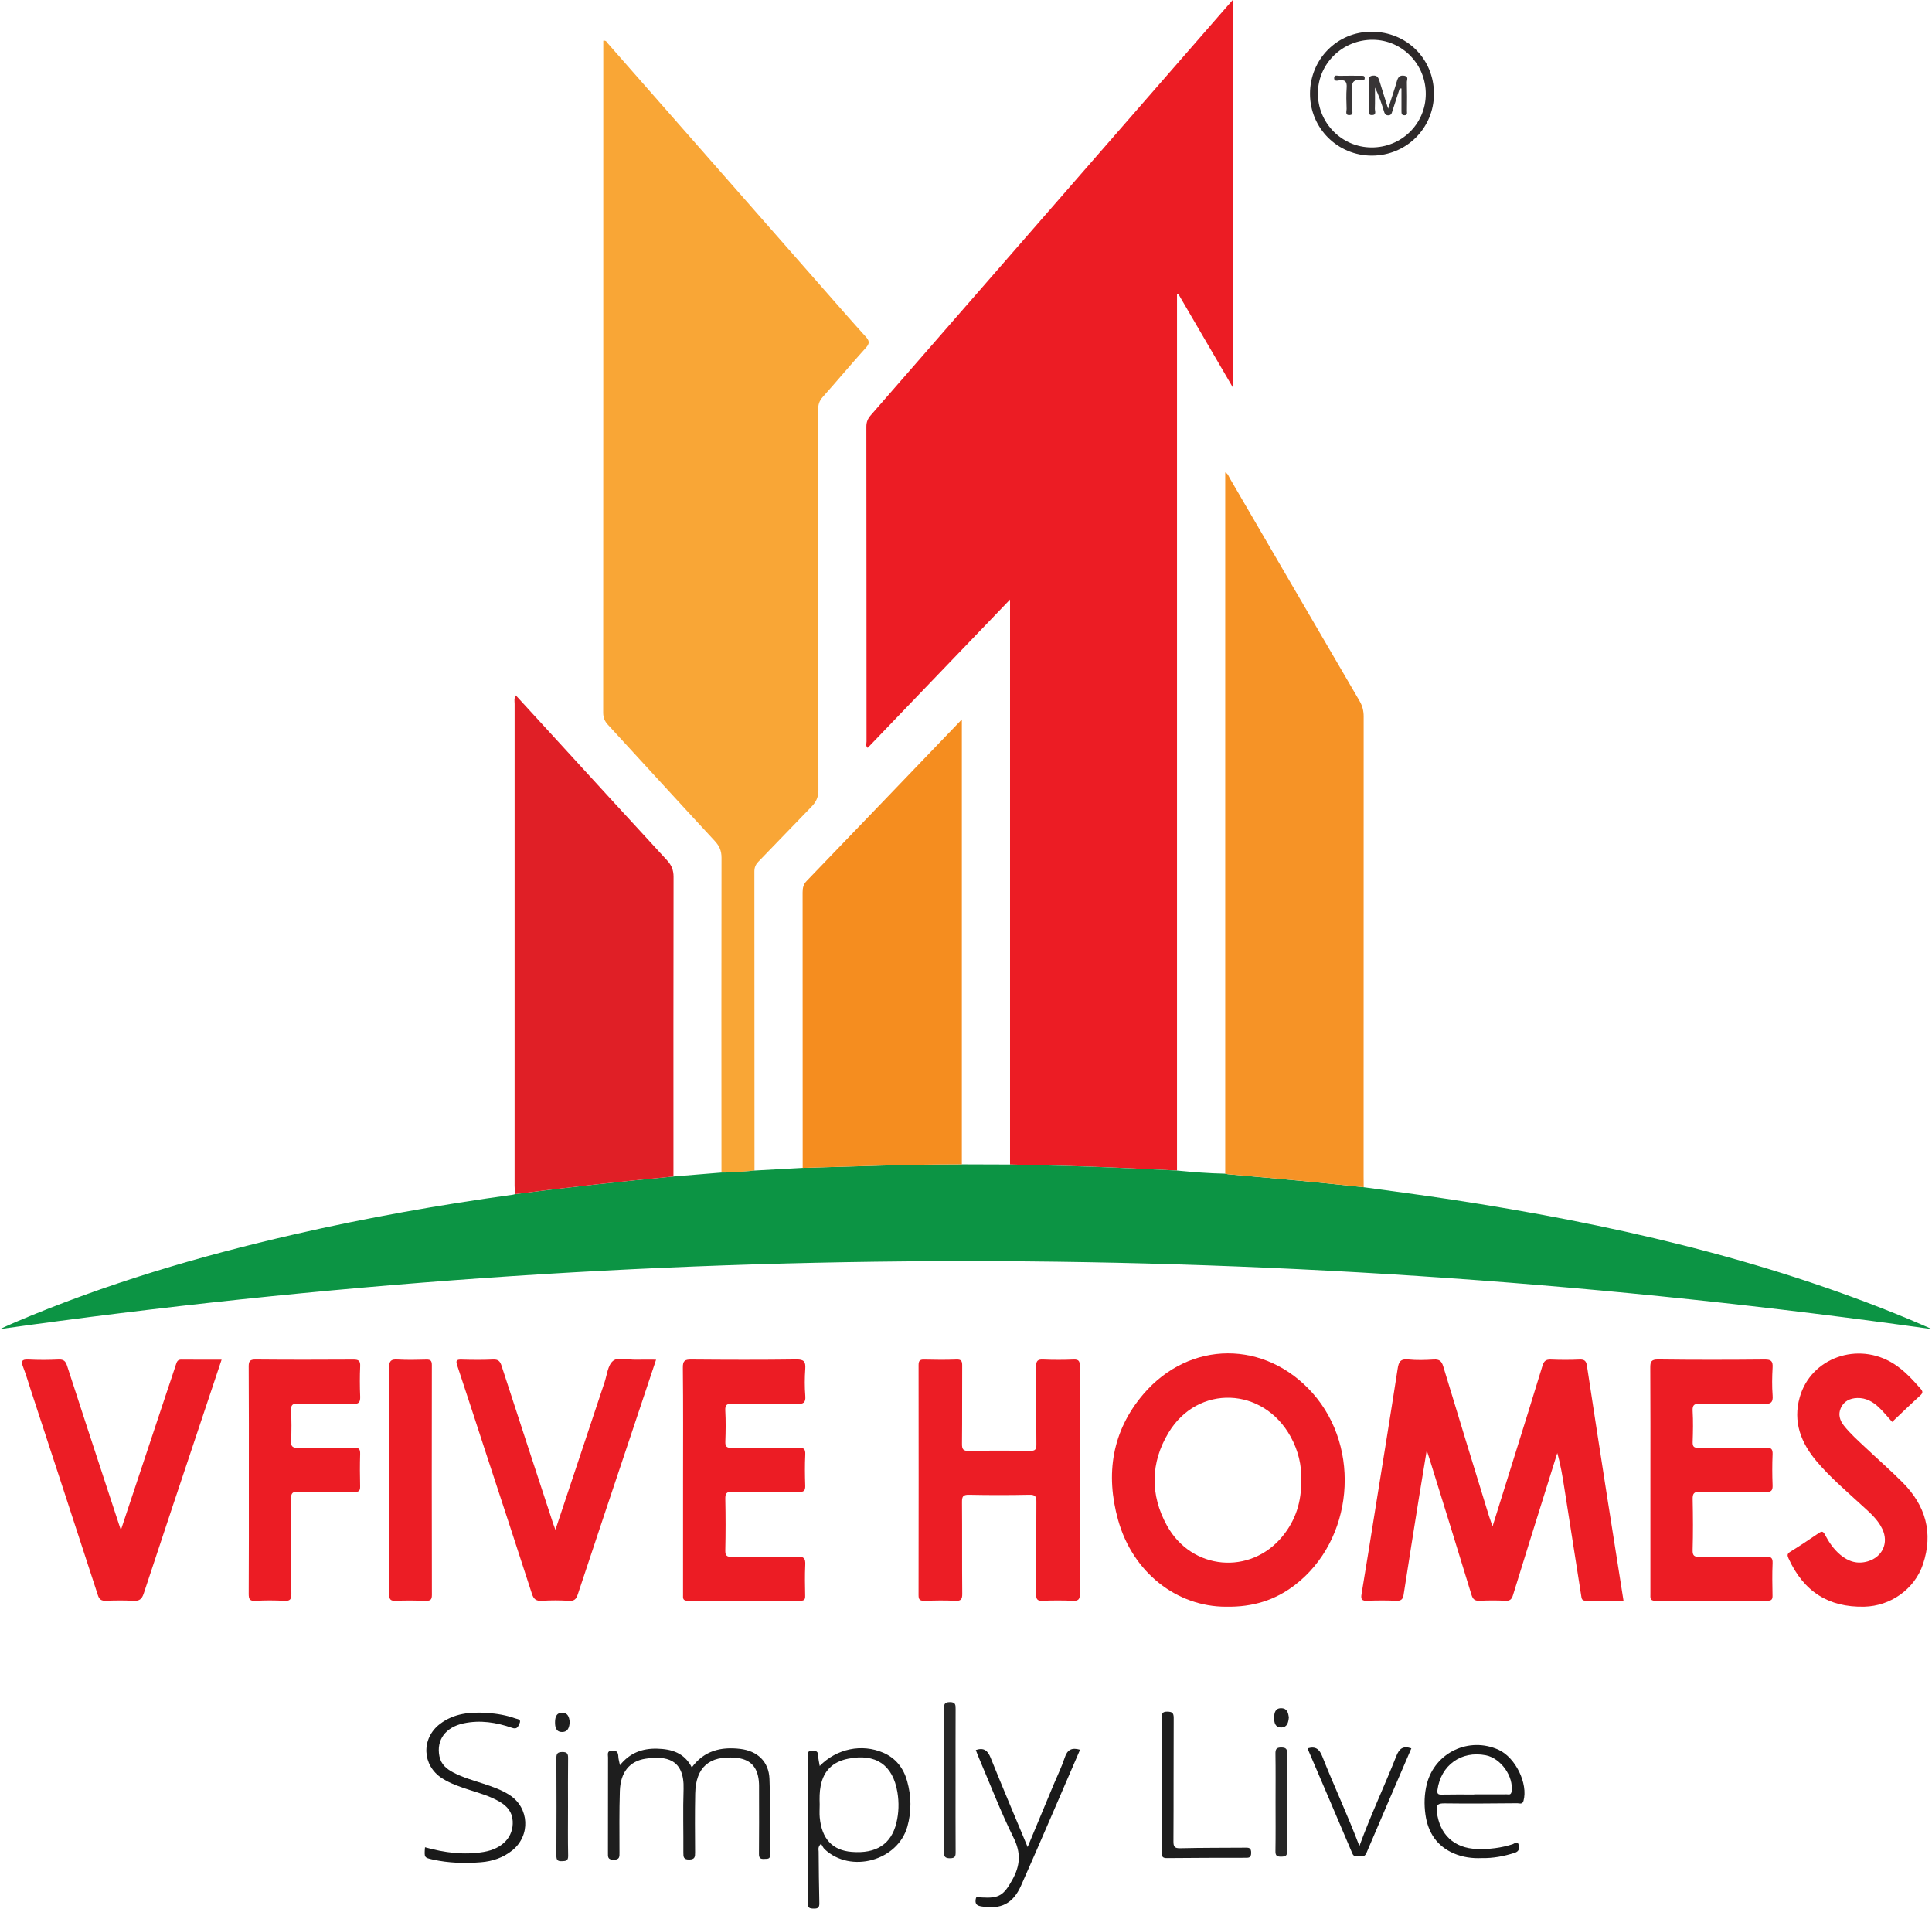 <?xml version="1.0" encoding="utf-8"?>
<!-- Generator: Adobe Illustrator 16.0.0, SVG Export Plug-In . SVG Version: 6.00 Build 0)  -->
<!DOCTYPE svg PUBLIC "-//W3C//DTD SVG 1.1//EN" "http://www.w3.org/Graphics/SVG/1.1/DTD/svg11.dtd">
<svg version="1.1" id="Layer_1" xmlns:x="http://ns.adobe.com/Extensibility/1.0/" xmlns:i="http://ns.adobe.com/AdobeIllustrator/10.0/" xmlns:graph="http://ns.adobe.com/Graphs/1.0/"
	 xmlns="http://www.w3.org/2000/svg" xmlns:xlink="http://www.w3.org/1999/xlink" x="0px" y="0px" width="245.078px"
	 height="242.09px" viewBox="0 0 245.078 242.09" enable-background="new 0 0 245.078 242.09" xml:space="preserve">
<g>
	<path fill-rule="evenodd" clip-rule="evenodd" fill="#EC1C24" d="M128.126,147.707c0-23.797,0-47.598,0-71.661
		c-6.123,6.377-12.085,12.589-18.058,18.811c-0.29-0.238-0.146-0.545-0.147-0.806c-0.008-13.312-0.003-26.623-0.021-39.938
		c-0.001-0.595,0.187-1.016,0.563-1.447c10.575-12.122,21.14-24.251,31.706-36.38c4.518-5.184,9.039-10.368,13.556-15.551
		c0.179-0.206,0.357-0.409,0.647-0.735c0,16.405,0,32.63,0,49.114c-2.378-4.077-4.633-7.942-6.887-11.806
		c-0.06,0.016-0.119,0.033-0.179,0.048c0,37.038,0,74.077,0,111.113c-3.43-0.159-6.863-0.342-10.297-0.465
		C135.382,147.874,131.755,147.807,128.126,147.707z"/>
	<path fill-rule="evenodd" clip-rule="evenodd" fill="#F9A636" d="M91.521,148.724c-0.005-13.31-0.019-26.624,0.005-39.936
		c0.001-0.874-0.266-1.479-0.848-2.11c-4.542-4.902-9.044-9.84-13.569-14.761c-0.411-0.446-0.595-0.911-0.594-1.54
		c0.015-28.129,0.013-56.259,0.013-84.389c0-0.276,0-0.553,0-0.823c0.377-0.071,0.456,0.199,0.584,0.345
		c9.184,10.449,18.361,20.905,27.539,31.359c1.71,1.946,3.411,3.901,5.152,5.819c0.468,0.515,0.56,0.838,0.042,1.412
		c-1.865,2.065-3.647,4.204-5.499,6.28c-0.42,0.471-0.559,0.941-0.558,1.548c0.011,16.098,0.001,32.194,0.03,48.291
		c0.001,0.883-0.289,1.5-0.875,2.1c-2.257,2.31-4.478,4.656-6.734,6.968c-0.363,0.373-0.515,0.742-0.515,1.26
		c0.014,12.641,0.013,25.283,0.014,37.921C94.317,148.62,92.923,148.735,91.521,148.724z"/>
	<path fill-rule="evenodd" clip-rule="evenodd" fill="#0C9444" d="M91.521,148.724c1.401,0.012,2.795-0.104,4.187-0.254
		c2.038-0.111,4.075-0.227,6.113-0.338c6.729-0.187,13.458-0.437,20.191-0.444c2.038,0.008,4.076,0.016,6.114,0.02
		c3.629,0.1,7.256,0.167,10.884,0.298c3.434,0.123,6.867,0.306,10.297,0.465c2.036,0.194,4.072,0.361,6.116,0.396
		c0.128,0.024,0.251,0.063,0.374,0.075c3.294,0.298,6.593,0.58,9.884,0.894c2.437,0.23,4.87,0.5,7.308,0.75
		c3.699,0.517,7.411,0.988,11.106,1.557c19.848,3.036,39.345,7.419,57.97,15.144c1.107,0.46,2.203,0.952,3.013,1.302
		C163.47,157.083,81.613,157.083,0,168.579c0.457-0.207,1.196-0.556,1.947-0.874c11.434-4.87,23.301-8.371,35.394-11.142
		c9.163-2.104,18.41-3.743,27.72-5.029c0.094-0.012,0.186-0.048,0.278-0.075c6.684-0.87,13.382-1.596,20.091-2.235
		C87.46,149.057,89.491,148.891,91.521,148.724z"/>
	<path fill-rule="evenodd" clip-rule="evenodd" fill="#F69326" d="M172.989,150.585c-2.438-0.25-4.871-0.52-7.308-0.75
		c-3.291-0.313-6.59-0.596-9.884-0.894c-0.123-0.012-0.246-0.051-0.374-0.075c0-29.621,0-59.243,0-88.95
		c0.365,0.181,0.438,0.506,0.58,0.75c5.485,9.414,10.96,18.833,16.457,28.241c0.369,0.635,0.528,1.26,0.524,1.989
		c-0.012,19.45-0.008,38.898-0.008,58.348C172.977,149.692,172.985,150.141,172.989,150.585z"/>
	<path fill-rule="evenodd" clip-rule="evenodd" fill="#E01F26" d="M85.429,149.224c-6.709,0.64-13.408,1.365-20.091,2.235
		c-0.021-0.35-0.061-0.699-0.061-1.049c-0.003-20.375-0.003-40.747,0.003-61.122c0-0.332-0.102-0.687,0.149-1.09
		c1.53,1.669,3.033,3.305,4.533,4.944c4.878,5.327,9.748,10.66,14.646,15.969c0.578,0.627,0.836,1.247,0.834,2.116
		C85.417,123.894,85.427,136.558,85.429,149.224z"/>
	<path fill-rule="evenodd" clip-rule="evenodd" fill="#F58D1F" d="M122.013,147.688c-6.733,0.008-13.462,0.258-20.191,0.444
		c-0.001-11.643,0.002-23.288-0.009-34.932c0-0.565,0.092-1.024,0.514-1.46c6.519-6.764,13.021-13.544,19.687-20.49
		C122.013,110.187,122.013,128.936,122.013,147.688z"/>
	<path fill-rule="evenodd" clip-rule="evenodd" fill="#EC1D25" d="M189.331,193.61c0.961-3.076,1.866-5.966,2.767-8.86
		c1.195-3.838,2.406-7.673,3.569-11.519c0.183-0.6,0.44-0.811,1.063-0.786c1.215,0.052,2.434,0.052,3.647,0
		c0.604-0.024,0.838,0.179,0.926,0.766c0.833,5.494,1.683,10.987,2.54,16.481c0.687,4.418,1.39,8.828,2.1,13.333
		c-1.651,0-3.247-0.008-4.839,0.004c-0.472,0.004-0.477-0.325-0.527-0.639c-0.711-4.545-1.422-9.09-2.136-13.639
		c-0.23-1.473-0.469-2.949-0.897-4.446c-0.531,1.699-1.063,3.402-1.596,5.104c-1.342,4.295-2.691,8.586-4.013,12.889
		c-0.163,0.54-0.373,0.774-0.973,0.743c-1.088-0.056-2.18-0.052-3.263,0c-0.623,0.027-0.865-0.179-1.048-0.786
		c-1.735-5.708-3.514-11.404-5.279-17.104c-0.092-0.302-0.195-0.6-0.39-1.183c-0.354,2.163-0.671,4.045-0.973,5.926
		c-0.662,4.133-1.321,8.265-1.961,12.4c-0.091,0.588-0.341,0.771-0.933,0.747c-1.215-0.052-2.433-0.052-3.647,0
		c-0.675,0.027-0.874-0.14-0.755-0.838c0.624-3.716,1.207-7.442,1.807-11.166c0.929-5.804,1.877-11.606,2.774-17.414
		c0.131-0.873,0.35-1.29,1.338-1.19c1.075,0.11,2.175,0.075,3.259,0.008c0.707-0.04,0.984,0.214,1.187,0.873
		c1.91,6.323,3.854,12.635,5.792,18.95C188.994,192.653,189.136,193.034,189.331,193.61z"/>
	<path fill-rule="evenodd" clip-rule="evenodd" fill="#EC1D25" d="M155.5,203.796c-6.188,0-11.806-4.311-13.671-11.016
		c-1.616-5.799-0.778-11.277,3.211-15.945c5.879-6.879,15.469-6.879,21.471-0.127c6.248,7.034,5.16,18.677-2.274,24.353
		C161.759,202.954,158.957,203.859,155.5,203.796z M165.062,187.728c0.075-1.866-0.378-3.735-1.334-5.486
		c-3.478-6.339-11.773-6.68-15.489-0.535c-2.306,3.811-2.357,7.903-0.214,11.789c3.14,5.696,10.595,6.327,14.659,1.373
		C164.351,192.832,165.113,190.479,165.062,187.728z"/>
	<path fill-rule="evenodd" clip-rule="evenodd" fill="#EC1D25" d="M136.961,187.759c0,4.8-0.02,9.599,0.021,14.397
		c0.004,0.738-0.211,0.917-0.913,0.886c-1.278-0.056-2.561-0.052-3.84,0c-0.646,0.023-0.794-0.195-0.79-0.811
		c0.026-3.901-0.002-7.808,0.028-11.71c0.006-0.683-0.121-0.94-0.879-0.925c-2.561,0.052-5.121,0.052-7.679,0
		c-0.762-0.016-0.884,0.25-0.878,0.934c0.031,3.87-0.005,7.744,0.032,11.614c0.007,0.711-0.156,0.937-0.889,0.901
		c-1.308-0.067-2.623-0.04-3.934-0.008c-0.525,0.012-0.72-0.119-0.72-0.688c0.016-9.725,0.015-19.45,0.003-29.179
		c-0.001-0.517,0.117-0.738,0.689-0.723c1.375,0.035,2.752,0.048,4.126-0.004c0.64-0.024,0.722,0.238,0.718,0.781
		c-0.021,3.295,0.009,6.59-0.026,9.885c-0.007,0.687,0.12,0.937,0.876,0.925c2.591-0.056,5.184-0.044,7.775-0.008
		c0.641,0.012,0.79-0.187,0.786-0.802c-0.03-3.295,0.01-6.594-0.032-9.889c-0.01-0.734,0.199-0.929,0.911-0.893
		c1.277,0.056,2.56,0.052,3.838,0c0.658-0.028,0.794,0.214,0.79,0.817C136.95,178.098,136.961,182.929,136.961,187.759z"/>
	<path fill-rule="evenodd" clip-rule="evenodd" fill="#EC1C24" d="M86.647,187.763c0-4.767,0.028-9.534-0.025-14.298
		c-0.01-0.889,0.265-1.027,1.068-1.023c4.446,0.039,8.893,0.051,13.337-0.008c0.965-0.013,1.184,0.281,1.124,1.175
		c-0.079,1.146-0.09,2.31,0.003,3.453c0.074,0.905-0.278,1.032-1.072,1.017c-2.718-0.044-5.437,0.004-8.155-0.032
		c-0.673-0.008-0.965,0.1-0.922,0.865c0.073,1.31,0.053,2.624,0.006,3.934c-0.022,0.623,0.154,0.81,0.79,0.802
		c2.814-0.035,5.629,0.008,8.443-0.031c0.708-0.012,0.943,0.15,0.906,0.889c-0.065,1.311-0.05,2.624-0.005,3.934
		c0.021,0.624-0.166,0.814-0.799,0.807c-2.814-0.032-5.629,0.016-8.444-0.032c-0.738-0.012-0.909,0.206-0.894,0.913
		c0.046,2.175,0.048,4.351-0.001,6.525c-0.016,0.707,0.226,0.83,0.868,0.822c2.75-0.036,5.502,0.027,8.25-0.04
		c0.89-0.023,1.063,0.266,1.023,1.068c-0.064,1.31-0.034,2.623-0.01,3.934c0.009,0.456-0.136,0.604-0.601,0.599
		c-4.766-0.016-9.531-0.02-14.297,0.005c-0.672,0.004-0.595-0.365-0.595-0.786C86.648,197.421,86.647,192.59,86.647,187.763z"/>
	<path fill-rule="evenodd" clip-rule="evenodd" fill="#EC1C24" d="M209.357,187.712c0-4.731,0.016-9.468-0.016-14.199
		c-0.009-0.786,0.106-1.088,1.012-1.079c4.51,0.059,9.019,0.051,13.528,0.008c0.837-0.008,1.02,0.254,0.977,1.023
		c-0.063,1.18-0.088,2.37,0.004,3.549c0.075,0.929-0.29,1.08-1.12,1.068c-2.683-0.052-5.374,0-8.058-0.036
		c-0.707-0.008-1.017,0.107-0.969,0.917c0.075,1.306,0.048,2.62,0.004,3.93c-0.016,0.588,0.144,0.758,0.742,0.754
		c2.847-0.035,5.696,0.004,8.543-0.031c0.658-0.008,0.881,0.158,0.854,0.842c-0.056,1.31-0.052,2.623,0,3.934
		c0.023,0.671-0.175,0.865-0.85,0.857c-2.783-0.04-5.569,0.012-8.348-0.036c-0.778-0.016-0.961,0.227-0.941,0.965
		c0.044,2.14,0.056,4.283-0.004,6.427c-0.023,0.762,0.238,0.877,0.917,0.869c2.783-0.036,5.565,0.004,8.348-0.028
		c0.632-0.008,0.909,0.104,0.878,0.818c-0.06,1.373-0.036,2.751-0.009,4.124c0.013,0.504-0.15,0.651-0.65,0.646
		c-4.735-0.016-9.468-0.023-14.203,0.009c-0.734,0.008-0.639-0.394-0.639-0.838C209.357,197.373,209.357,192.542,209.357,187.712z"
		/>
	<path fill-rule="evenodd" clip-rule="evenodd" fill="#EC1D25" d="M15.332,194.074c2.001-6.014,3.934-11.824,5.868-17.64
		c0.373-1.124,0.763-2.239,1.121-3.362c0.115-0.365,0.223-0.627,0.692-0.619c1.661,0.02,3.321,0.008,5.098,0.008
		c-0.845,2.532-1.66,4.97-2.475,7.411c-2.475,7.411-4.963,14.821-7.403,22.245c-0.249,0.758-0.588,0.972-1.341,0.929
		c-1.148-0.067-2.304-0.048-3.454-0.008c-0.564,0.023-0.836-0.136-1.021-0.703c-2.821-8.681-5.668-17.351-8.509-26.023
		c-0.318-0.969-0.601-1.953-0.969-2.902c-0.281-0.726-0.211-1.012,0.663-0.968c1.277,0.067,2.562,0.06,3.838,0
		c0.635-0.028,0.878,0.21,1.063,0.777c1.721,5.315,3.468,10.623,5.209,15.93C14.229,190.721,14.747,192.296,15.332,194.074z"/>
	<path fill-rule="evenodd" clip-rule="evenodd" fill="#EC1D25" d="M70.456,194.035c2.115-6.348,4.169-12.528,6.231-18.7
		c0.313-0.937,0.41-2.159,1.063-2.707c0.665-0.56,1.9-0.136,2.886-0.163c0.829-0.023,1.657-0.004,2.589-0.004
		c-0.977,2.93-1.922,5.768-2.871,8.602c-2.356,7.05-4.722,14.096-7.056,21.153c-0.202,0.611-0.433,0.869-1.114,0.83
		c-1.148-0.067-2.306-0.076-3.453,0c-0.744,0.047-1.04-0.223-1.261-0.905c-1.962-6.073-3.961-12.135-5.948-18.2
		c-1.171-3.576-2.323-7.161-3.519-10.733c-0.206-0.611-0.12-0.778,0.534-0.758c1.343,0.039,2.689,0.052,4.031-0.008
		c0.644-0.028,0.87,0.229,1.053,0.79c2.169,6.68,4.359,13.349,6.547,20.021C70.236,193.463,70.321,193.67,70.456,194.035z"/>
	<path fill-rule="evenodd" clip-rule="evenodd" fill="#EC1D25" d="M240.025,180.356c-0.567-0.632-1.092-1.282-1.688-1.846
		c-0.758-0.719-1.647-1.219-2.742-1.184c-0.938,0.028-1.699,0.409-2.088,1.278c-0.354,0.798-0.132,1.557,0.404,2.231
		c0.798,1.008,1.755,1.857,2.688,2.734c1.58,1.492,3.224,2.926,4.756,4.466c2.909,2.926,3.913,6.391,2.58,10.368
		c-1.061,3.164-4.112,5.315-7.451,5.391c-4.533,0.099-7.685-1.917-9.602-6.125c-0.175-0.385-0.187-0.592,0.218-0.842
		c1.223-0.758,2.422-1.552,3.608-2.365c0.377-0.258,0.556-0.258,0.782,0.179c0.504,0.964,1.115,1.865,1.965,2.576
		c1.02,0.85,2.155,1.214,3.477,0.825c1.866-0.556,2.68-2.334,1.854-4.089c-0.619-1.313-1.727-2.207-2.759-3.155
		c-1.905-1.751-3.879-3.434-5.562-5.418c-2.013-2.374-3.049-5.038-2.163-8.153c1.417-5.006,7.379-7.113,11.904-4.256
		c1.342,0.846,2.394,2.009,3.434,3.184c0.29,0.33,0.302,0.532-0.048,0.85C242.386,178.098,241.215,179.232,240.025,180.356z"/>
	<path fill-rule="evenodd" clip-rule="evenodd" fill="#EC1C24" d="M31.566,187.739c0-4.799,0.015-9.598-0.018-14.397
		c-0.005-0.706,0.158-0.904,0.887-0.9c4.126,0.039,8.253,0.031,12.38,0.008c0.642-0.004,0.906,0.123,0.874,0.829
		c-0.057,1.274-0.053,2.561-0.001,3.835c0.03,0.723-0.137,0.988-0.927,0.969c-2.333-0.056-4.67,0.008-7.004-0.04
		c-0.691-0.012-0.858,0.194-0.831,0.854c0.053,1.278,0.073,2.564-0.005,3.838c-0.051,0.811,0.266,0.926,0.966,0.913
		c2.335-0.039,4.671,0.008,7.005-0.031c0.638-0.008,0.814,0.183,0.794,0.806c-0.044,1.373-0.037,2.751-0.003,4.124
		c0.014,0.556-0.184,0.703-0.713,0.695c-2.398-0.024-4.798,0.016-7.197-0.024c-0.677-0.012-0.852,0.179-0.847,0.85
		c0.031,4.029-0.005,8.062,0.035,12.091c0.007,0.727-0.183,0.925-0.897,0.886c-1.213-0.06-2.434-0.072-3.645,0.004
		c-0.761,0.047-0.874-0.23-0.87-0.913C31.579,197.334,31.566,192.534,31.566,187.739z"/>
	<path fill-rule="evenodd" clip-rule="evenodd" fill="#EC1D25" d="M49.392,187.66c0-4.731,0.028-9.463-0.025-14.195
		c-0.01-0.889,0.262-1.067,1.07-1.023c1.211,0.067,2.429,0.043,3.644,0.008c0.549-0.016,0.702,0.166,0.701,0.706
		c-0.014,9.722-0.017,19.442,0.005,29.164c0.001,0.635-0.236,0.73-0.781,0.719c-1.279-0.036-2.56-0.048-3.836,0.004
		c-0.638,0.023-0.794-0.179-0.79-0.798C49.404,197.381,49.392,192.522,49.392,187.66z"/>
	<path fill-rule="evenodd" clip-rule="evenodd" fill="#1E1E1E" d="M87.757,224.179c1.554-2.123,3.692-2.64,6.137-2.35
		c2.189,0.258,3.634,1.607,3.716,3.811c0.117,3.195,0.05,6.395,0.091,9.595c0.008,0.627-0.368,0.523-0.75,0.551
		c-0.471,0.032-0.68-0.091-0.674-0.627c0.027-2.655,0.013-5.311,0.01-7.967c0-0.448,0.013-0.9-0.035-1.346
		c-0.199-1.825-1.152-2.746-2.973-2.897c-3.312-0.277-5.021,1.219-5.09,4.545c-0.051,2.497-0.03,4.994-0.015,7.49
		c0.003,0.548-0.033,0.874-0.745,0.882c-0.718,0.008-0.747-0.317-0.743-0.865c0.019-2.688-0.063-5.379,0.026-8.063
		c0.126-3.834-2.23-4.259-4.816-3.866c-2.057,0.31-3.189,1.739-3.266,4.104c-0.084,2.588-0.05,5.181-0.047,7.772
		c0.001,0.548,0.05,0.952-0.755,0.944c-0.76-0.004-0.709-0.381-0.708-0.889c0.009-4.033,0.002-8.063,0.01-12.095
		c0.001-0.374-0.184-0.846,0.535-0.866c0.635-0.016,0.753,0.282,0.776,0.803c0.014,0.305,0.113,0.61,0.201,1.052
		c1.255-1.564,2.834-2.136,4.688-2.097C85.191,221.845,86.807,222.317,87.757,224.179z"/>
	<path fill-rule="evenodd" clip-rule="evenodd" fill="#1E1E1E" d="M103.982,223.996c2.158-2.211,5.354-2.846,8.05-1.687
		c1.61,0.694,2.579,1.957,3.04,3.604c0.535,1.913,0.57,3.846,0.03,5.771c-1.218,4.342-7.194,5.981-10.493,2.873
		c-0.194-0.182-0.302-0.46-0.458-0.702c-0.443,0.444-0.305,0.738-0.303,1.004c0.019,2.176,0.034,4.347,0.088,6.519
		c0.014,0.544-0.142,0.722-0.692,0.71c-0.53-0.008-0.79-0.063-0.787-0.718c0.028-6.201,0.018-12.401,0.013-18.602
		c-0.001-0.417-0.003-0.746,0.585-0.723c0.452,0.021,0.722,0.088,0.729,0.62C103.791,223.071,103.901,223.477,103.982,223.996z
		 M103.979,228.895c0,0.544-0.042,1.092,0.007,1.632c0.255,2.723,1.614,4.176,4.061,4.37c3.089,0.25,4.997-0.969,5.657-3.656
		c0.316-1.286,0.354-2.596,0.138-3.901c-0.58-3.493-2.758-4.962-6.241-4.268c-1.935,0.385-3.105,1.484-3.496,3.441
		C103.946,227.307,103.956,228.101,103.979,228.895z"/>
	<path fill-rule="evenodd" clip-rule="evenodd" fill="#1A1A1A" d="M53.912,234.309c2.482,0.695,4.94,1.013,7.446,0.592
		c2.398-0.405,3.791-1.929,3.679-3.914c-0.064-1.151-0.693-1.881-1.623-2.433c-1.191-0.707-2.513-1.088-3.818-1.505
		c-1.218-0.389-2.427-0.798-3.514-1.488c-2.54-1.62-2.684-5.05-0.277-6.892c1.791-1.365,3.879-1.548,6.023-1.396
		c1.211,0.083,2.41,0.285,3.563,0.698c0.302,0.107,0.765,0.083,0.505,0.651c-0.193,0.421-0.316,0.758-0.95,0.535
		c-1.986-0.694-4.027-1.012-6.126-0.571c-2.307,0.488-3.488,2.107-3.08,4.172c0.208,1.056,0.94,1.644,1.81,2.092
		c1.195,0.615,2.491,0.977,3.763,1.394c1.153,0.381,2.301,0.774,3.328,1.44c2.512,1.624,2.68,5.137,0.345,7.019
		c-1.16,0.937-2.527,1.389-3.977,1.504c-2.044,0.163-4.091,0.107-6.109-0.341C53.809,235.623,53.809,235.623,53.912,234.309z"/>
	<path fill-rule="evenodd" clip-rule="evenodd" fill="#1A1A1A" d="M187.95,235.683c-1.184,0.052-2.382-0.104-3.518-0.588
		c-2.167-0.929-3.29-2.663-3.611-4.93c-0.183-1.302-0.147-2.616,0.183-3.906c1.023-3.981,5.362-6.029,9.113-4.307
		c2.144,0.988,3.743,4.303,3.14,6.47c-0.135,0.497-0.508,0.298-0.773,0.302c-3.068,0.024-6.137,0.06-9.205,0.017
		c-0.857-0.013-1.124,0.154-1.013,1.075c0.354,2.886,2.18,4.612,5.089,4.712c1.548,0.052,3.057-0.131,4.533-0.607
		c0.234-0.075,0.607-0.484,0.75,0.056c0.115,0.417,0.111,0.842-0.504,1.04C190.78,235.444,189.415,235.714,187.95,235.683z
		 M186.997,227.616c0-0.008,0-0.012,0-0.02c1.378,0,2.751,0.008,4.125-0.004c0.246-0.004,0.547,0.135,0.623-0.346
		c0.289-1.897-1.346-4.231-3.271-4.608c-3.107-0.611-5.704,1.259-6.129,4.395c-0.063,0.472,0.052,0.604,0.532,0.595
		C184.25,227.597,185.624,227.616,186.997,227.616z"/>
	<path fill-rule="evenodd" clip-rule="evenodd" fill="#1A1A1A" d="M137.005,221.937c-2.501,5.775-4.944,11.519-7.478,17.224
		c-1.034,2.33-2.574,3.048-5.021,2.651c-0.51-0.084-0.82-0.234-0.749-0.846c0.082-0.675,0.534-0.302,0.792-0.286
		c2.195,0.131,2.777-0.285,3.86-2.23c1-1.798,1.133-3.398,0.171-5.335c-1.628-3.279-2.938-6.713-4.378-10.082
		c-0.149-0.35-0.28-0.703-0.419-1.061c1.008-0.333,1.502,0.04,1.879,0.977c1.519,3.779,3.112,7.53,4.694,11.329
		c1.113-2.672,2.219-5.327,3.325-7.982c0.465-1.115,1.008-2.211,1.382-3.358C135.386,221.952,135.934,221.619,137.005,221.937z"/>
	<path fill-rule="evenodd" clip-rule="evenodd" fill="#2D292A" d="M166.177,11.896c-0.004-4.397,3.453-7.879,7.812-7.875
		c4.458,0.005,7.915,3.444,7.911,7.874c0,4.355-3.493,7.836-7.863,7.845C169.678,19.749,166.177,16.258,166.177,11.896z
		 M173.969,18.701c3.803,0.019,6.863-2.974,6.895-6.742c0.028-3.8-2.977-6.893-6.72-6.917c-3.831-0.024-6.955,3.018-6.967,6.788
		C167.166,15.594,170.218,18.682,173.969,18.701z"/>
	<path fill-rule="evenodd" clip-rule="evenodd" fill="#1E1E1E" d="M147.377,226.347c0-2.811,0.012-5.625-0.012-8.436
		c-0.004-0.54,0.063-0.813,0.711-0.806c0.611,0.012,0.813,0.154,0.81,0.806c-0.028,5.212,0,10.42-0.032,15.632
		c-0.004,0.694,0.136,0.909,0.882,0.889c2.715-0.067,5.434-0.047,8.149-0.071c0.479-0.008,0.841-0.035,0.829,0.667
		c-0.008,0.651-0.35,0.615-0.786,0.615c-3.29,0.004-6.585,0.004-9.876,0.04c-0.56,0.008-0.69-0.171-0.687-0.707
		C147.389,232.102,147.377,229.225,147.377,226.347z"/>
	<path fill-rule="evenodd" clip-rule="evenodd" fill="#1A1A1A" d="M179.034,221.758c-1.905,4.43-3.814,8.844-5.695,13.27
		c-0.188,0.433-0.461,0.473-0.826,0.44c-0.354-0.031-0.75,0.14-0.965-0.373c-1.877-4.43-3.774-8.848-5.664-13.273
		c-0.012-0.021,0.008-0.056,0.008-0.063c0.977-0.29,1.469,0.071,1.846,1.032c1.493,3.782,3.231,7.466,4.704,11.368
		c1.429-3.922,3.18-7.609,4.676-11.4C177.486,221.817,177.951,221.396,179.034,221.758z"/>
	<path fill-rule="evenodd" clip-rule="evenodd" fill="#272727" d="M121.214,225.89c0,3.001-0.009,6.006,0.009,9.007
		c0.004,0.528-0.047,0.802-0.703,0.806c-0.66,0-0.782-0.218-0.781-0.821c0.02-6.038,0.018-12.075,0.004-18.117
		c-0.001-0.552,0.039-0.865,0.75-0.869c0.738-0.004,0.729,0.361,0.728,0.89C121.208,219.82,121.214,222.854,121.214,225.89z"/>
	<path fill-rule="evenodd" clip-rule="evenodd" fill="#272727" d="M161.807,228.569c0-2.044,0.02-4.089-0.013-6.133
		c-0.008-0.563,0.119-0.79,0.738-0.786c0.592,0.008,0.751,0.183,0.751,0.766c-0.024,4.125-0.028,8.245,0,12.369
		c0.008,0.651-0.255,0.707-0.786,0.715c-0.544,0.008-0.711-0.151-0.703-0.699C161.827,232.726,161.807,230.646,161.807,228.569z"/>
	<path fill-rule="evenodd" clip-rule="evenodd" fill="#272727" d="M72.053,229.145c0,2.076-0.029,4.156,0.017,6.232
		c0.016,0.675-0.294,0.679-0.804,0.698c-0.564,0.021-0.688-0.187-0.686-0.714c0.019-4.121,0.021-8.245-0.001-12.365
		c-0.003-0.584,0.158-0.762,0.75-0.771c0.619-0.004,0.743,0.219,0.735,0.782C72.037,225.052,72.053,227.101,72.053,229.145z"/>
	<path fill-rule="evenodd" clip-rule="evenodd" fill="#1E1E1E" d="M163.494,217.82c-0.06,0.67-0.21,1.266-0.933,1.29
		c-0.826,0.023-0.945-0.64-0.933-1.267c0.008-0.592,0.146-1.199,0.929-1.171C163.311,216.696,163.411,217.296,163.494,217.82z"/>
	<path fill-rule="evenodd" clip-rule="evenodd" fill="#1E1E1E" d="M72.271,218.419c-0.05,0.647-0.198,1.271-0.985,1.267
		c-0.763-0.004-0.882-0.639-0.877-1.23c0.005-0.584,0.116-1.203,0.897-1.207C72.06,217.244,72.2,217.82,72.271,218.419z"/>
	<path fill-rule="evenodd" clip-rule="evenodd" fill="#383536" d="M177.557,11.219c-0.313,0.959-0.631,1.916-0.933,2.878
		c-0.087,0.286-0.15,0.542-0.544,0.53c-0.393-0.013-0.448-0.277-0.535-0.559c-0.311-0.996-0.632-1.986-1.128-2.967
		c0,0.89,0.02,1.78-0.012,2.668c-0.012,0.295,0.242,0.8-0.329,0.829c-0.604,0.031-0.369-0.491-0.373-0.782
		c-0.028-1.119-0.032-2.238,0-3.356c0.008-0.315-0.251-0.784,0.412-0.867c0.615-0.079,0.75,0.279,0.89,0.733
		c0.329,1.096,0.683,2.188,1.083,3.459c0.409-1.277,0.794-2.385,1.116-3.509c0.146-0.514,0.381-0.763,0.937-0.673
		c0.583,0.096,0.317,0.54,0.325,0.822c0.032,1.215,0.021,2.429,0.008,3.644c-0.004,0.224,0.107,0.545-0.317,0.548
		c-0.389,0.002-0.373-0.272-0.377-0.529c0-0.956,0-1.911,0-2.867C177.705,11.22,177.629,11.22,177.557,11.219z"/>
	<path fill-rule="evenodd" clip-rule="evenodd" fill="#383536" d="M171.536,12.429c0,0.448,0.032,0.897-0.012,1.341
		c-0.027,0.298,0.242,0.801-0.329,0.828c-0.6,0.029-0.365-0.491-0.374-0.784c-0.031-0.893-0.059-1.792,0.005-2.682
		c0.055-0.743-0.163-1.049-0.93-0.941c-0.237,0.033-0.666,0.163-0.658-0.297c0.008-0.463,0.425-0.273,0.667-0.279
		c0.929-0.022,1.854-0.011,2.782-0.006c0.183,0.001,0.4-0.032,0.429,0.242c0.02,0.175-0.056,0.363-0.238,0.333
		c-1.878-0.317-1.25,1.064-1.338,1.959C171.528,12.237,171.536,12.333,171.536,12.429z"/>
</g>
</svg>
